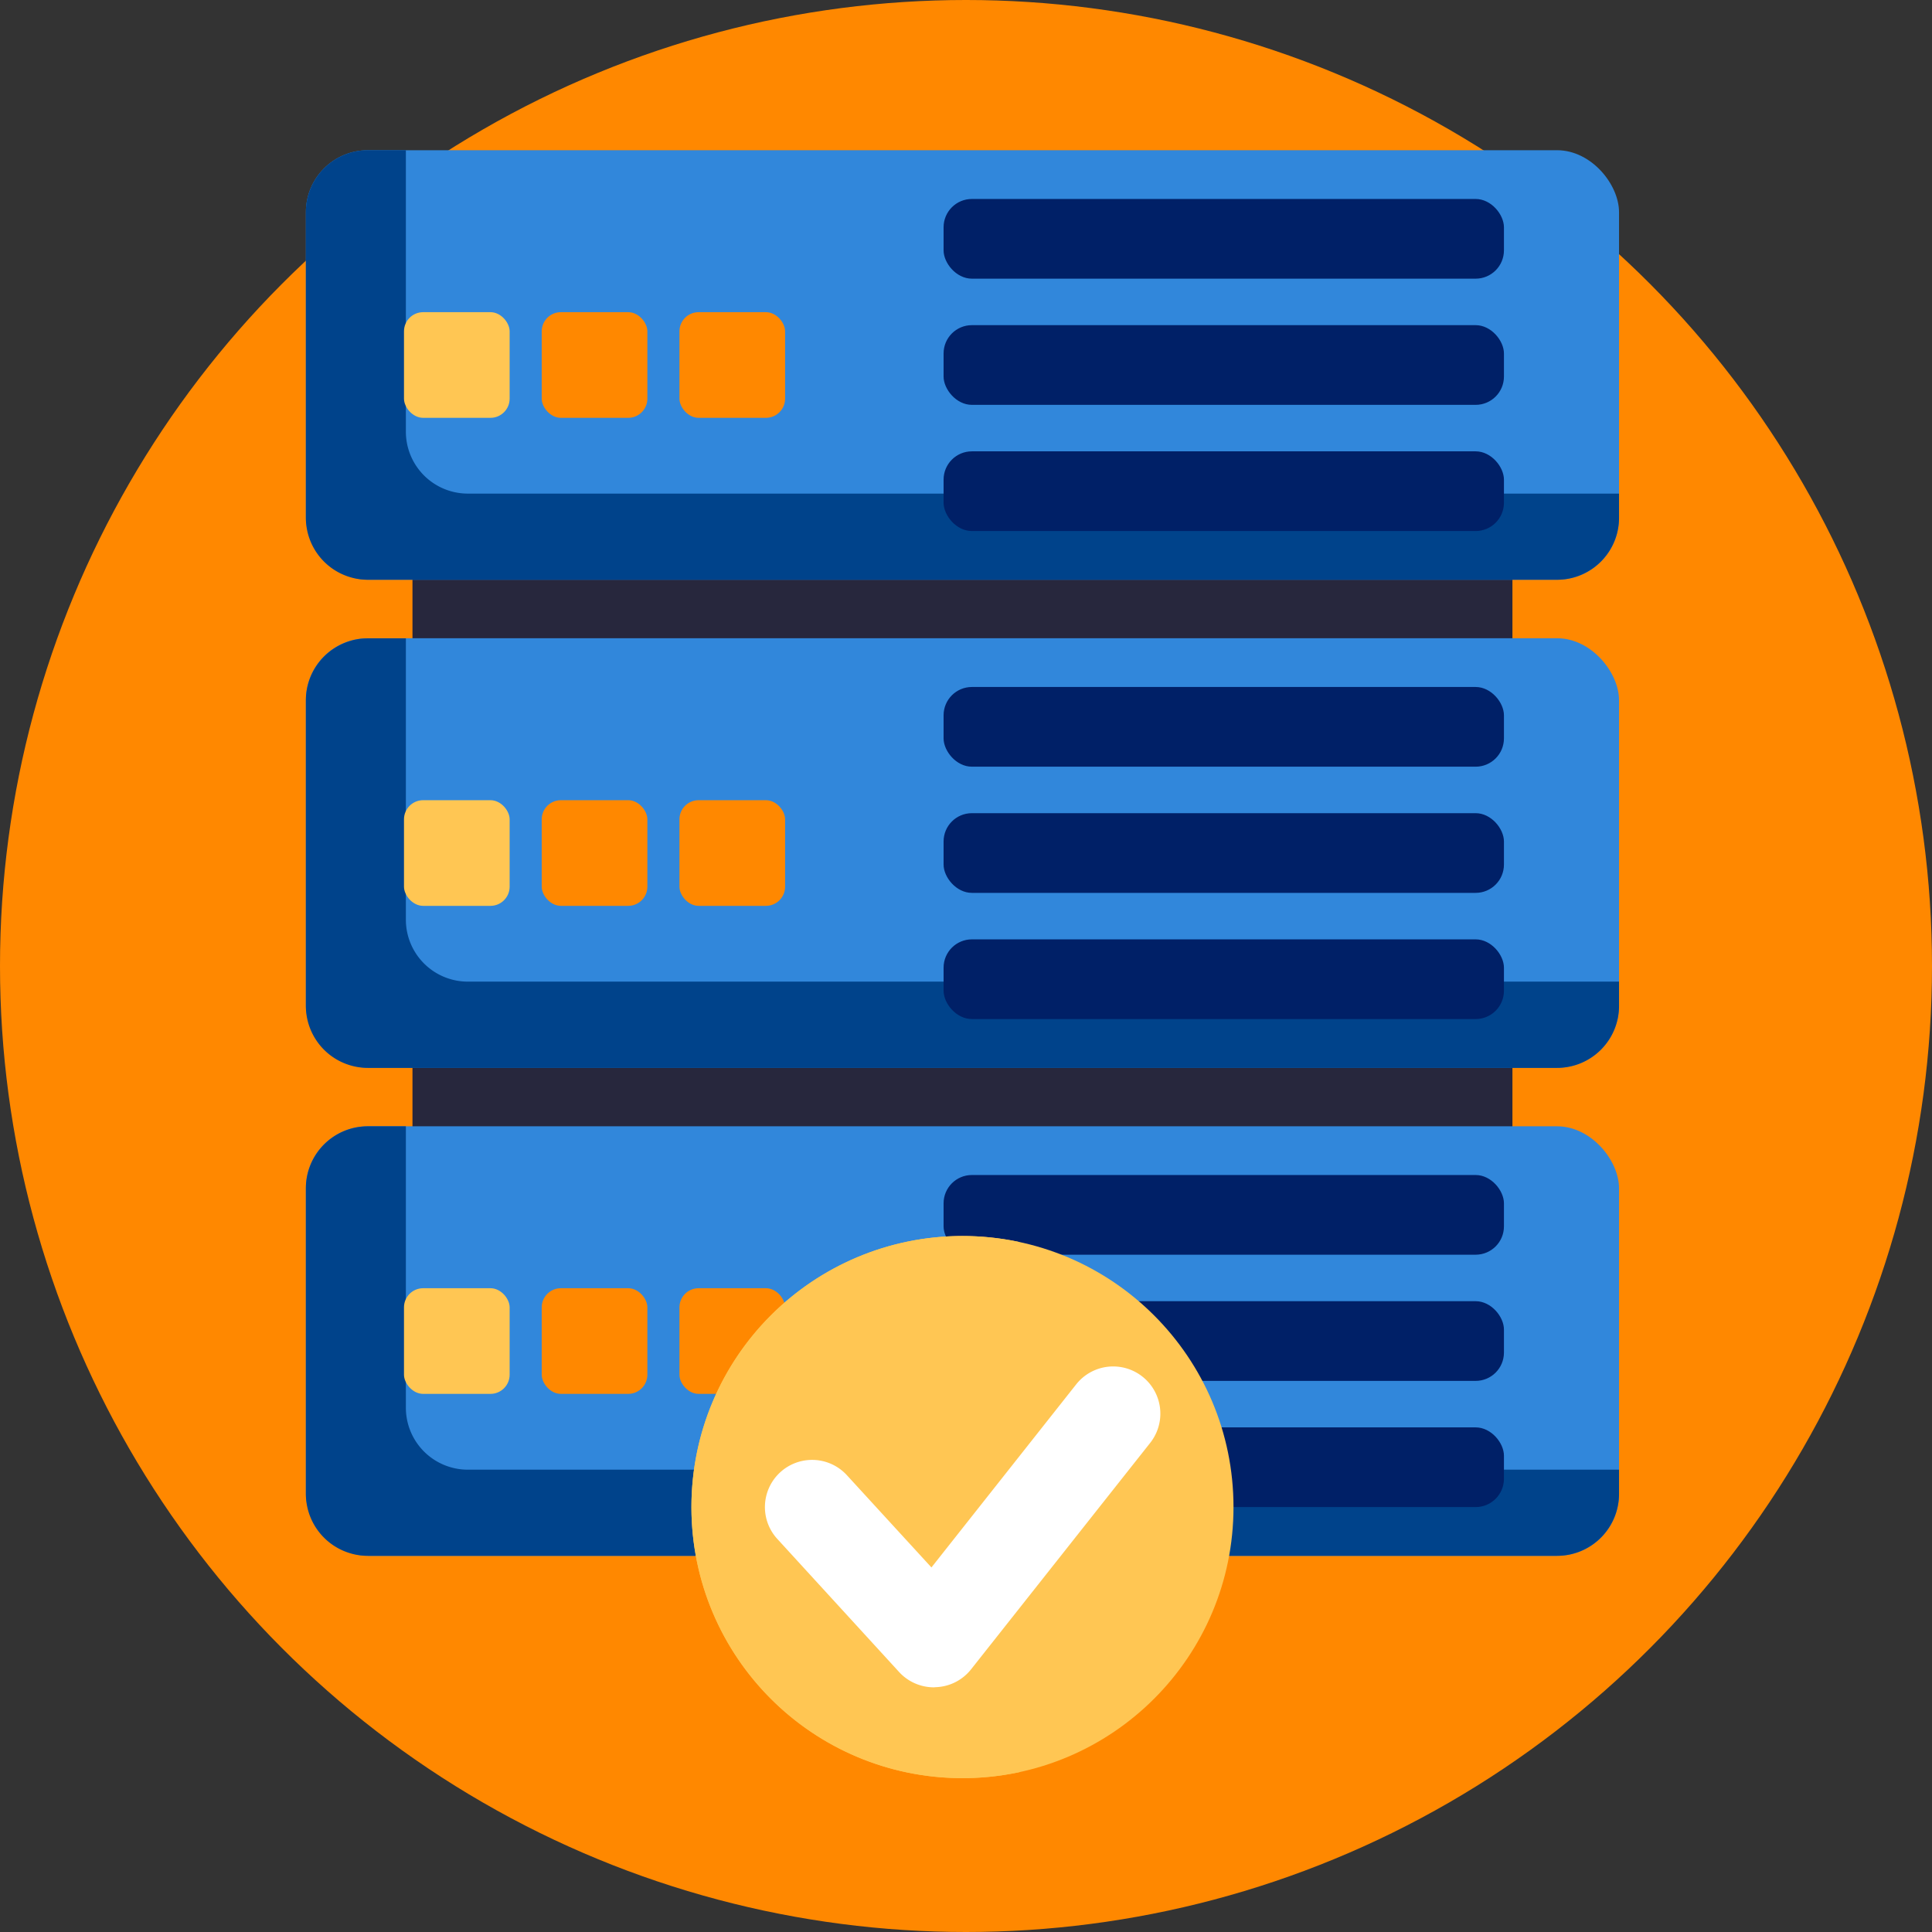 <svg xmlns:inkscape="http://www.inkscape.org/namespaces/inkscape" xmlns:sodipodi="http://sodipodi.sourceforge.net/DTD/sodipodi-0.dtd" xmlns="http://www.w3.org/2000/svg" xmlns:svg="http://www.w3.org/2000/svg" viewBox="0 0 512 512" id="svg888" sodipodi:docname="Servers_28.svg" inkscape:version="1.1 (c4e8f9e, 2021-05-24)"><rect x="0" y="0" width="512" height="512" fill="#333333" stroke="none"/><defs id="defs826"><style id="style824">.cls-1{fill:#3586cb;}.cls-2{fill:#27273d;}.cls-3{fill:#4f4f74;}.cls-4{fill:#3e436d;}.cls-5{fill:#f6d372;}.cls-6{fill:#f6c752;}.cls-7{fill:#f7bb38;}.cls-8{fill:#32314b;}.cls-9{fill:#4acc97;}.cls-10{fill:#38c487;}.cls-11{fill:#00b564;}.cls-12{fill:#7cc8fb;}.cls-13{fill:#41c0e3;}.cls-14{fill:#b0d46c;}.cls-15{fill:#a6c465;}.cls-16{fill:#fff;}</style></defs><g id="BULINE" style="fill:#ff8800;fill-opacity:1"><circle class="cls-1" cx="256" cy="256" r="256" id="circle828" style="fill:#ff8800;fill-opacity:1"></circle></g><g id="Icons"><rect class="cls-2" x="109.31" y="79.73" width="291.5" height="286.23" id="rect831"></rect><rect class="cls-3" x="81.06" y="39.81" width="348" height="113.83" rx="16.42" id="rect833" style="fill:#3187db;fill-opacity:1"></rect><path class="cls-4" d="M429.06,130.81v6.41a16.42,16.42,0,0,1-16.42,16.42H97.48a16.42,16.42,0,0,1-16.42-16.42v-81A16.42,16.42,0,0,1,97.48,39.81h10.08v74.58A16.42,16.42,0,0,0,124,130.81Z" id="path835" style="fill:#00438b;fill-opacity:1"></path><rect class="cls-5" x="107.06" y="82.73" width="28" height="28" rx="5.08" id="rect837" style="fill:#ffc653;fill-opacity:1"></rect><rect class="cls-6" x="143.56" y="82.73" width="28" height="28" rx="5.08" id="rect839" style="fill:#ff8800;fill-opacity:1"></rect><rect class="cls-7" x="180.06" y="82.73" width="28" height="28" rx="5.08" id="rect841" style="fill:#ff8800;fill-opacity:1"></rect><rect class="cls-8" x="250.06" y="52.73" width="148.5" height="21.12" rx="7.5" id="rect843" style="fill:#002067;fill-opacity:1"></rect><rect class="cls-8" x="250.06" y="86.17" width="148.5" height="21.12" rx="7.5" id="rect845" style="fill:#002067;fill-opacity:1"></rect><rect class="cls-8" x="250.06" y="119.61" width="148.5" height="21.12" rx="7.5" id="rect847" style="fill:#002067;fill-opacity:1"></rect><rect class="cls-3" x="81.06" y="169.14" width="348" height="113.83" rx="16.42" id="rect849" style="fill:#3187db;fill-opacity:1"></rect><path class="cls-4" d="M429.06,260.14v6.41A16.42,16.42,0,0,1,412.64,283H97.48a16.42,16.42,0,0,1-16.42-16.42v-81a16.42,16.42,0,0,1,16.42-16.41h10.08v74.58A16.42,16.42,0,0,0,124,260.14Z" id="path851" style="fill:#00438b;fill-opacity:1"></path><rect class="cls-9" x="107.06" y="212.06" width="28" height="28" rx="5.08" id="rect853" style="fill:#ffc653;fill-opacity:1"></rect><rect class="cls-10" x="143.56" y="212.06" width="28" height="28" rx="5.08" id="rect855" style="fill:#ff8800;fill-opacity:1"></rect><rect class="cls-11" x="180.06" y="212.06" width="28" height="28" rx="5.08" id="rect857" style="fill:#ff8800;fill-opacity:1"></rect><rect class="cls-8" x="250.06" y="182.06" width="148.5" height="21.12" rx="7.5" id="rect859" style="fill:#002067;fill-opacity:1"></rect><rect class="cls-8" x="250.06" y="215.5" width="148.5" height="21.12" rx="7.5" id="rect861" style="fill:#002067;fill-opacity:1"></rect><rect class="cls-8" x="250.06" y="248.94" width="148.5" height="21.12" rx="7.5" id="rect863" style="fill:#002067;fill-opacity:1"></rect><rect class="cls-3" x="81.06" y="298.48" width="348" height="113.83" rx="16.42" id="rect865" style="fill:#3187db;fill-opacity:1"></rect><path class="cls-4" d="M429.06,389.48v6.41a16.42,16.42,0,0,1-16.42,16.42H97.48a16.42,16.42,0,0,1-16.42-16.42v-81a16.42,16.42,0,0,1,16.42-16.41h10.08v74.58A16.42,16.42,0,0,0,124,389.48Z" id="path867" style="fill:#00438b;fill-opacity:1"></path><rect class="cls-12" x="107.06" y="341.39" width="28" height="28" rx="5.08" id="rect869" style="fill:#ffc653;fill-opacity:1"></rect><rect class="cls-13" x="143.56" y="341.39" width="28" height="28" rx="5.08" id="rect871" style="fill:#ff8800;fill-opacity:1"></rect><rect class="cls-1" x="180.06" y="341.39" width="28" height="28" rx="5.08" id="rect873" style="fill:#ff8800;fill-opacity:1"></rect><rect class="cls-8" x="250.06" y="311.39" width="148.5" height="21.12" rx="7.5" id="rect875" style="fill:#002067;fill-opacity:1"></rect><rect class="cls-8" x="250.06" y="344.83" width="148.5" height="21.12" rx="7.5" id="rect877" style="fill:#002067;fill-opacity:1"></rect><rect class="cls-8" x="250.06" y="378.27" width="148.5" height="21.12" rx="7.5" id="rect879" style="fill:#002067;fill-opacity:1"></rect><circle class="cls-14" cx="255.06" cy="399.39" r="71.83" id="circle881" style="fill:#ffc653;fill-opacity:1"></circle><path class="cls-15" d="M270.23,469.62a71.84,71.84,0,1,1,0-140.45,71.85,71.85,0,0,0,0,140.45Z" id="path883" style="fill:#ffc653;fill-opacity:1"></path><path class="cls-16" d="M247.5,447.16a12.53,12.53,0,0,1-9.22-4.05L206,407.84a12.5,12.5,0,0,1,18.43-16.9l22.41,24.45,38.36-48.52a12.5,12.5,0,0,1,19.61,15.51l-47.46,60a12.47,12.47,0,0,1-9.35,4.74Z" id="path885"></path></g></svg>